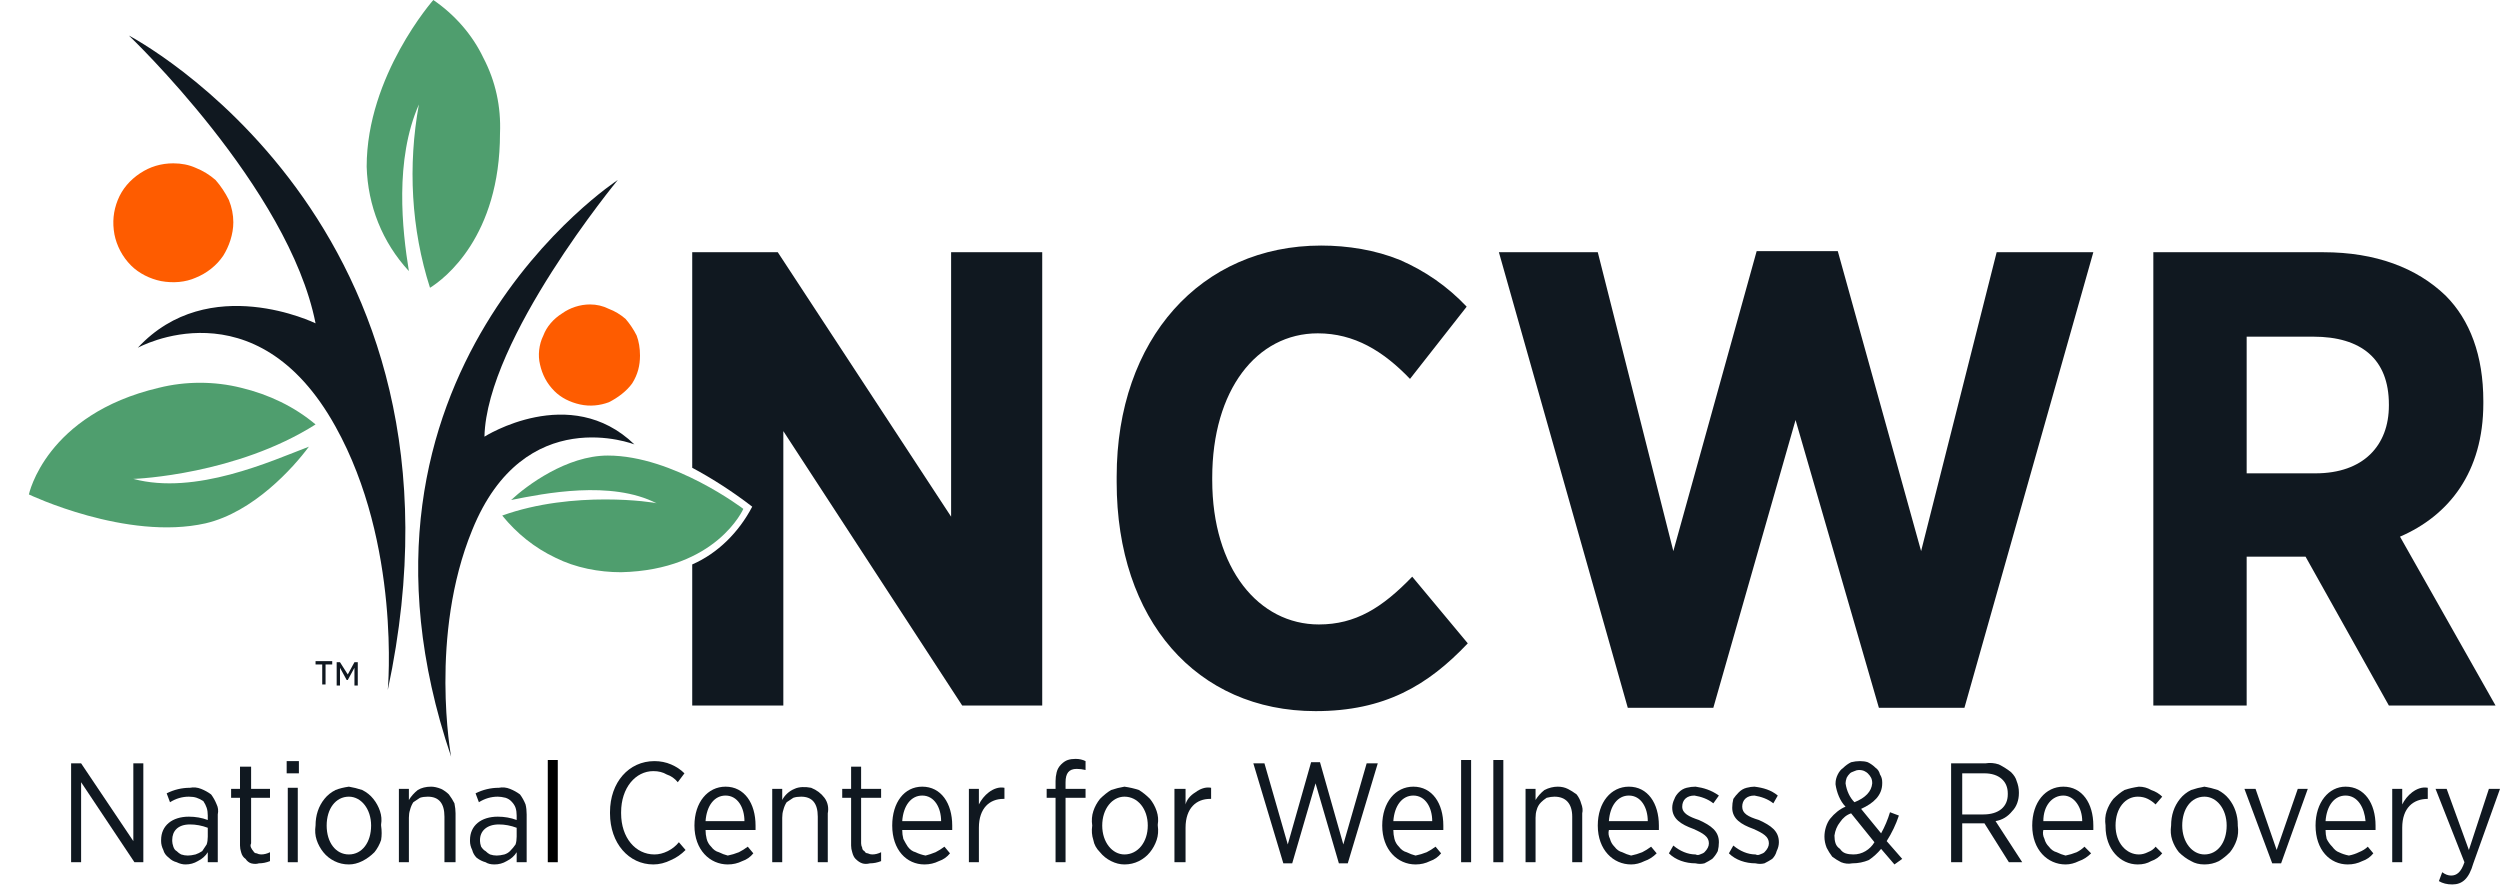 <svg height="80" viewBox="0 0 225 80" width="225" xmlns="http://www.w3.org/2000/svg"><path d="m6.4 68.7h.9l4.7 7v-7h.9v8.9h-.8l-4.8-7.2v7.2h-.9z" fill="#101820"/><path d="m14.5 75.7v-.1c0-1.3 1-2.1 2.5-2.1q.9 0 1.7.3v-.4q0-.4-.1-.7-.1-.3-.3-.6-.3-.2-.6-.3-.3-.1-.7-.1-.9 0-1.7.5l-.3-.8q1-.5 2.1-.5.5-.1 1 .1.5.2.9.5.3.4.5.9.2.4.1.9v4.3h-.9v-.9q-.3.5-.9.8-.5.3-1.1.3-.4 0-.8-.2-.4-.1-.7-.4-.4-.3-.5-.7-.2-.4-.2-.8zm4.2-.4v-.8q-.8-.3-1.6-.3c-1.1 0-1.6.6-1.6 1.4v.1q0 .2.1.5.1.3.3.4.2.2.4.3.3.1.6.1.3 0 .7-.1.3-.1.6-.3.2-.3.4-.6.1-.3.1-.7z" fill="#101820"/><path d="m21.6 76.1v-4.3h-.8v-.8h.8v-2h1v2h1.7v.8h-1.7v4.1q-.1.2 0 .4.1.2.2.3.1.2.3.2.2.1.4.1.4 0 .8-.2v.8q-.5.2-1 .2-.3.1-.7 0-.3-.1-.5-.4-.3-.2-.4-.6-.1-.3-.1-.6z" fill="#101820"/><path d="m25.8 68.5h1.1v1.1h-1.1zm.1 2.4h.9v6.7h-.9z" fill="#101820"/><path d="m28.4 74.3q0-.7.2-1.3.2-.6.6-1.1.4-.5 1-.8.5-.2 1.2-.3.6.1 1.2.3.6.3 1 .8.4.5.6 1.1.2.6.1 1.2v.1q.1.7 0 1.3-.2.6-.6 1.1-.5.5-1.1.8-.6.3-1.2.3-.7 0-1.3-.3-.6-.3-1-.8-.4-.5-.6-1.1-.2-.6-.1-1.3zm5 0c0-1.5-.9-2.6-2-2.6-1.2 0-2 1.1-2 2.6s.8 2.6 2 2.6 2-1.1 2-2.6z" fill="#101820"/><path d="m35.9 71h.9v1q.3-.5.8-.9.5-.3 1.2-.3.4 0 .9.2.4.2.7.5.3.4.5.8.1.5.1.9v4.4h-1v-4.1c0-1.2-.5-1.8-1.5-1.8q-.4 0-.7.1-.3.2-.6.4-.2.3-.3.7-.1.3-.1.7v4h-.9z" fill="#101820"/><path d="m42.3 75.7v-.1c0-1.3 1-2.1 2.5-2.1q.9 0 1.7.3v-.4q0-.4-.1-.7-.1-.3-.4-.6-.2-.2-.5-.3-.4-.1-.7-.1-.9 0-1.7.5l-.3-.8q1-.5 2.1-.5.5-.1 1 .1.5.2.9.5.3.4.5.9.1.4.1.9v4.3h-.9v-.9q-.3.5-.9.8-.5.3-1.1.3-.5 0-.8-.2-.4-.1-.8-.4-.3-.3-.4-.7-.2-.4-.2-.8zm4.2-.4v-.8q-.8-.3-1.6-.3c-1.1 0-1.7.6-1.7 1.4v.1q0 .2.1.5.2.3.4.4.2.2.4.3.3.1.6.1.3 0 .7-.1.3-.1.5-.3.3-.3.5-.6.1-.3.1-.7z" fill="#101820"/><path d="m49.3 68.4h.9v9.2h-.9z"/><g fill="#101820"><path d="m54.9 73.2v-.1c0-2.7 1.7-4.6 4-4.6q.8 0 1.5.3.7.3 1.2.8l-.6.8q-.4-.5-1-.7-.5-.3-1.2-.3c-1.6 0-2.9 1.5-2.9 3.7v.1c0 2.2 1.3 3.7 3 3.7q.6 0 1.2-.3.6-.3 1-.8l.6.7q-.6.6-1.3.9-.8.4-1.6.4c-2.2 0-3.9-1.9-3.9-4.6z"/><path d="m62.5 74.3c0-2.1 1.2-3.5 2.8-3.5 1.7 0 2.7 1.5 2.7 3.5v.4h-4.5q0 .4.1.8.1.4.4.7.3.4.7.5.4.2.8.3.5-.1 1-.3.4-.2.8-.5l.5.6q-.4.5-1 .7-.6.3-1.3.3c-1.6 0-3-1.3-3-3.5zm4.5-.4c0-1.2-.6-2.3-1.7-2.3-1 0-1.7.9-1.8 2.3z"/><path d="m69.5 71h.9v1c.2-.4.6-.8 1.1-1 .4-.2 1-.2 1.5-.1.5.2.9.5 1.2.9s.4.9.3 1.4v4.4h-.9v-4.1c0-1.2-.5-1.8-1.5-1.8q-.4 0-.7.1-.3.2-.6.4-.2.3-.3.7-.1.3-.1.7v4h-.9z"/><path d="m76.6 76.1v-4.3h-.8v-.8h.8v-2h.9v2h1.8v.8h-1.8v4.1q0 .2.1.4 0 .2.2.3.1.2.3.2.2.1.4.1.4 0 .8-.2v.8q-.5.2-1 .2-.4.1-.7 0-.3-.1-.6-.4-.2-.2-.3-.6-.1-.3-.1-.6z"/><path d="m80.3 74.3c0-2.1 1.1-3.5 2.7-3.5 1.7 0 2.7 1.5 2.7 3.5v.4h-4.5q0 .4.1.8.2.4.4.7.3.4.7.5.4.2.9.3.4-.1.9-.3.4-.2.8-.5l.5.6q-.4.5-1 .7-.6.3-1.3.3c-1.6 0-2.9-1.3-2.9-3.5zm4.4-.4c0-1.2-.6-2.3-1.7-2.3-1 0-1.7.9-1.8 2.3z"/><path d="m87.2 71h.9v1.4c.2-.4.5-.8.9-1.1s.9-.5 1.4-.4v1h-.1c-1.2 0-2.2.8-2.2 2.6v3.1h-.9z"/><path d="m95 71.8h-.8v-.8h.8v-.7q0-.4.1-.8.1-.4.4-.7.3-.3.6-.4.3-.1.7-.1.5 0 .9.2v.8q-.4-.1-.8-.1c-.7 0-1 .4-1 1.2v.6h1.8v.8h-1.8v5.8h-.9z"/><path d="m98.3 74.3q-.1-.7.1-1.3.2-.6.6-1.1.5-.5 1-.8.6-.2 1.2-.3.7.1 1.3.3.5.3 1 .8.4.5.6 1.1.2.6.1 1.2v.1q.1.7-.1 1.3-.2.6-.6 1.1-.4.5-1 .8-.6.3-1.3.3-.6 0-1.2-.3-.6-.3-1-.8-.5-.5-.6-1.1-.2-.6-.1-1.3zm5 0c0-1.5-.9-2.6-2.1-2.6-1.1 0-2 1.1-2 2.6s.9 2.6 2 2.6c1.2 0 2.1-1.1 2.1-2.6z"/><path d="m105.7 71h1v1.4c.1-.4.4-.8.9-1.1.4-.3.9-.5 1.4-.4v1h-.1c-1.2 0-2.2.8-2.2 2.6v3.1h-1z"/><path d="m112.8 68.7h1l2.1 7.3 2.1-7.4h.8l2.1 7.4 2.1-7.3h1l-2.7 9h-.8l-2.1-7.2-2.1 7.2h-.8z"/><path d="m124.4 74.3c0-2.1 1.2-3.5 2.8-3.5 1.7 0 2.7 1.5 2.7 3.5v.4h-4.5q0 .4.1.8.1.4.4.7.3.4.7.5.4.2.8.3.5-.1 1-.3.4-.2.8-.5l.5.6q-.4.5-1 .7-.6.3-1.3.3c-1.6 0-3-1.3-3-3.5zm4.5-.4c0-1.2-.6-2.3-1.7-2.3-1 0-1.7.9-1.8 2.3z"/><path d="m131.5 68.4h.9v9.2h-.9z"/><path d="m134.4 68.4h.9v9.2h-.9z"/><path d="m137.3 71h.9v1q.3-.5.8-.9.6-.3 1.2-.3.5 0 .9.2.4.2.8.5.3.4.4.8.2.5.1.9v4.4h-.9v-4.1c0-1.2-.6-1.8-1.6-1.8q-.3 0-.7.1-.3.2-.5.4-.3.3-.4.7-.1.3-.1.7v4h-.9z"/><path d="m143.8 74.3c0-2.1 1.2-3.5 2.8-3.5 1.7 0 2.7 1.5 2.7 3.5v.4h-4.5q-.1.4.1.8.1.4.4.7.3.4.7.5.4.2.8.3.5-.1 1-.3.4-.2.8-.5l.5.6q-.5.5-1.1.7-.6.3-1.2.3c-1.6 0-3-1.3-3-3.5zm4.5-.4c0-1.2-.6-2.3-1.7-2.3-1 0-1.7.9-1.8 2.3z"/><path d="m150.2 76.8.4-.7c.6.5 1.3.8 2 .8q.2.1.4 0 .3-.1.4-.2.2-.2.3-.4.1-.2.1-.4c0-.6-.5-.9-1.4-1.3-1.1-.4-1.9-.9-1.9-1.9q0-.4.2-.8.1-.3.4-.6.3-.3.7-.4.4-.1.8-.1c.7.1 1.4.3 2.1.8l-.5.7c-.5-.4-1.1-.6-1.7-.7-.7 0-1.1.4-1.1 1s.6.9 1.5 1.2c1.1.5 1.8 1 1.8 2q0 .4-.1.8-.2.4-.5.7-.3.2-.7.4-.4.1-.8 0c-.9 0-1.8-.3-2.4-.9z"/><path d="m155.6 76.8.4-.7c.6.5 1.3.8 2 .8q.2.1.4 0 .3-.1.4-.2.2-.2.3-.4.1-.2.1-.4c0-.6-.5-.9-1.4-1.3-1.1-.4-1.9-.9-1.9-1.9q0-.4.1-.8.2-.3.5-.6.3-.3.7-.4.4-.1.7-.1c.8.1 1.5.3 2.1.8l-.4.7c-.5-.4-1.1-.6-1.7-.7-.7 0-1.1.4-1.1 1s.5.9 1.5 1.2c1.1.5 1.8 1 1.8 2q0 .4-.2.8-.1.4-.4.7-.3.2-.7.4-.4.1-.8 0c-.9 0-1.8-.3-2.4-.9z"/><path d="m169.3 76.4q-.5.6-1.1 1-.7.3-1.5.3-.5.1-1-.1-.4-.2-.8-.5-.3-.4-.5-.8-.2-.5-.2-1c0-.6.2-1.2.5-1.6.4-.5.9-.9 1.4-1.1-.5-.5-.8-1.3-.9-2v-.1q0-.4.2-.8.2-.4.5-.6.3-.3.7-.5.4-.1.8-.1.4 0 .7.1.4.2.7.5.3.2.4.6.2.3.2.7v.1c0 1.1-.8 1.8-1.9 2.3l1.8 2.2q.5-.9.8-1.9l.8.3q-.4 1.2-1.1 2.3l1.4 1.6-.7.5zm-.6-.6-2.1-2.6q-.6.2-1 .8-.4.5-.5 1.2 0 .4.1.7.1.3.4.5.2.3.5.4.3.1.7.1.6 0 1.1-.3.5-.3.8-.8zm-.2-5.3q0-.3-.1-.5-.1-.2-.3-.4-.1-.1-.3-.2-.2-.1-.5-.1-.2 0-.4.1-.3.1-.4.2-.2.2-.3.4-.1.3-.1.5c.1.7.4 1.3.8 1.7q1.5-.6 1.6-1.7z"/><path d="m175.6 68.7h3.1q.6-.1 1.2.1.6.3 1.1.7.4.4.5.8.2.5.2 1v.1c0 .6-.2 1.2-.6 1.6-.4.5-.9.8-1.5.9l2.4 3.7h-1.2l-2.2-3.5h-2v3.5h-1zm2.9 4.6c1.4 0 2.2-.7 2.2-1.8v-.1c0-1.1-.8-1.8-2.1-1.8h-2v3.7z"/><path d="m182.9 74.3c0-2.1 1.2-3.5 2.8-3.5 1.7 0 2.7 1.5 2.7 3.5v.4h-4.5q-.1.4.1.8.1.4.4.7.3.4.7.5.4.2.8.3.5-.1 1-.3.4-.2.7-.5l.6.6q-.5.5-1.1.7-.6.3-1.2.3c-1.6 0-3-1.3-3-3.5zm4.5-.4c0-1.2-.7-2.3-1.7-2.3s-1.8.9-1.8 2.3z"/><path d="m189.5 74.4v-.1q-.1-.7.1-1.3.2-.6.6-1.1.5-.5 1-.8.6-.2 1.3-.3.6 0 1.1.3.6.2 1 .6l-.6.7q-.3-.3-.7-.5-.4-.2-.9-.2c-1.1 0-2 1-2 2.6s1 2.6 2.1 2.6q.4 0 .8-.2.5-.2.7-.5l.6.6q-.4.5-1 .7-.5.3-1.2.3c-1.6 0-2.9-1.4-2.9-3.4z"/><path d="m195.4 74.3q0-.7.2-1.3.2-.6.6-1.1.4-.5 1-.8.6-.2 1.2-.3.6.1 1.2.3.6.3 1 .8.4.5.6 1.1.2.6.2 1.2v.1q.1.7-.1 1.3-.2.6-.6 1.1-.5.5-1 .8-.6.3-1.3.3-.7 0-1.2-.3-.6-.3-1.1-.8-.4-.5-.6-1.1-.2-.6-.1-1.3zm5 0c0-1.5-.9-2.6-2-2.6-1.2 0-2 1.1-2 2.6s.9 2.6 2 2.6c1.2 0 2-1.1 2-2.6z"/><path d="m202 71h1l1.9 5.5 1.9-5.5h.9l-2.4 6.7h-.8z"/><path d="m208.4 74.3c0-2.1 1.2-3.5 2.7-3.5 1.7 0 2.7 1.5 2.7 3.5v.4h-4.5q0 .4.1.8.2.4.5.7.3.4.6.5.4.2.9.3.5-.1.9-.3.5-.2.8-.5l.5.6q-.4.5-1 .7-.6.3-1.3.3c-1.6 0-2.9-1.3-2.9-3.5zm4.5-.4c-.1-1.2-.7-2.3-1.8-2.3-1 0-1.7.9-1.8 2.3z"/><path d="m215.3 71h.9v1.4c.2-.4.5-.8.9-1.1s.9-.5 1.4-.4v1c-1.3 0-2.3.8-2.3 2.6v3.1h-.9z"/><path d="m224 71h1l-2.4 6.7c-.4 1.4-1 1.9-1.9 1.9q-.7 0-1.2-.3l.3-.8q.4.3.8.3c.5 0 .9-.3 1.2-1.2l-2.6-6.6h1l2 5.5z"/></g><path d="m21 20c0 1.1-.4 2.2-.9 3-.6.9-1.5 1.6-2.5 2-.9.4-2 .5-3.1.3-1-.2-2-.7-2.7-1.4-.8-.8-1.3-1.8-1.5-2.8-.2-1.1-.1-2.1.3-3.1s1.1-1.8 2-2.4 1.9-.9 3-.9q1.1 0 2 .4 1 .4 1.8 1.1.7.8 1.2 1.8.4 1 .4 2z" fill="#fe5c00"/><path d="m57.6 32c0 .9-.2 1.7-.7 2.5-.5.7-1.3 1.3-2.1 1.7-.8.3-1.7.4-2.6.2s-1.7-.6-2.3-1.2c-.7-.7-1.1-1.5-1.3-2.4-.2-.8-.1-1.8.3-2.6.3-.8.9-1.5 1.7-2 .7-.5 1.6-.8 2.5-.8q.9 0 1.7.4.8.3 1.5.9.6.7 1 1.5.3.8.3 1.8z" fill="#fe5c00"/><path d="m45 12c0 9.3-5 13.1-6.3 13.9-1.7-5.3-2-11-1-16.5-2.2 5-1.5 11.3-.9 15-2.4-2.6-3.7-5.9-3.8-9.4 0-8.2 6-15 6-15 1.9 1.3 3.5 3.1 4.5 5.2 1.1 2.1 1.6 4.4 1.5 6.8z" fill="#4f9e6e"/><path d="m14.3 34.9c2.4-.6 5-.6 7.4 0 2.5.6 4.8 1.7 6.7 3.3-7.1 4.5-16.1 4.9-16.4 4.9 5.6 1.5 12.4-1.6 15.8-2.9-1.4 1.9-5 5.9-9.3 6.9-7.1 1.6-15.9-2.6-15.9-2.6s1.5-7.2 11.7-9.6z" fill="#4f9e6e"/><path d="m34.9 62.1c9-42.1-23.3-58.9-23.3-58.9s14.4 13.7 16.8 25.9c0 0-9.6-4.7-16 2.2 0 0 10.6-5.9 17.8 7.1 5.9 10.6 4.7 23.7 4.7 23.7z" fill="#101820"/><path d="m40.6 68.1c-11.7-34.5 15-51.9 15-51.9s-11.8 14.3-12 23.1c0 0 7.7-4.9 13.5.7 0 0-9.9-3.9-14.6 7.7-3.9 9.5-1.9 20.4-1.9 20.4z" fill="#101820"/><path d="m29 59.8h-.6v-.3h1.5v.3h-.6v1.8h-.3zm1.3-.2h.3l.7 1.1.6-1.1h.3v2.1h-.3v-1.6l-.6 1.1h-.1l-.6-1.1v1.6h-.3z" fill="#101820"/><path d="m85.6 46.5-15.6-23.8h-7.7v19.4q2.8 1.5 5.4 3.5c-1.2 2.3-3.1 4.2-5.4 5.2v12.7h8.2v-24.7l16.1 24.7h7.2v-40.8h-8.2z" fill="#101820"/><path d="m55.9 51.5c-2 0-4.1-.4-5.9-1.3-1.9-.9-3.5-2.2-4.8-3.8 6.4-2.3 13.7-1.2 13.9-1.1-4.1-2.1-10.1-.9-13.1-.3 1.4-1.3 5-4 8.7-4 5.9 0 12.2 4.8 12.2 4.8s-2.4 5.5-11 5.7z" fill="#4f9e6e"/><path d="m100.5 43.4v-.5c0-12.4 7.6-20.8 18.4-20.8 2.4 0 4.9.4 7.1 1.3 2.3 1 4.3 2.4 6 4.2l-5.1 6.5c-2.4-2.5-5-4.1-8.3-4.1-5.5 0-9.5 5.1-9.5 13v.2c0 8 4.2 13 9.6 13 3.3 0 5.7-1.5 8.4-4.3l5 6c-3.6 3.8-7.5 6.1-13.7 6.1-10.7 0-17.9-8.2-17.9-20.6z" fill="#101820"/><path d="m134.9 22.7h8.9l6.8 26.9 7.5-27h7.3l7.5 27 6.8-26.9h8.7l-11.6 41h-7.7l-7.5-25.9-7.4 25.9h-7.7z" fill="#101820"/><path d="m193.8 22.7h15.3c4.7 0 8.4 1.4 11 3.9 2.2 2.2 3.4 5.4 3.4 9.5v.2c0 6.2-3.1 10.1-7.5 12l8.6 15.2h-9.6l-7.5-13.4h-5.3v13.4h-8.4zm14.6 19.9c4.3 0 6.6-2.5 6.6-6.1v-.1c0-4.1-2.5-6.1-6.8-6.1h-6v12.3z" fill="#101820"/></svg>